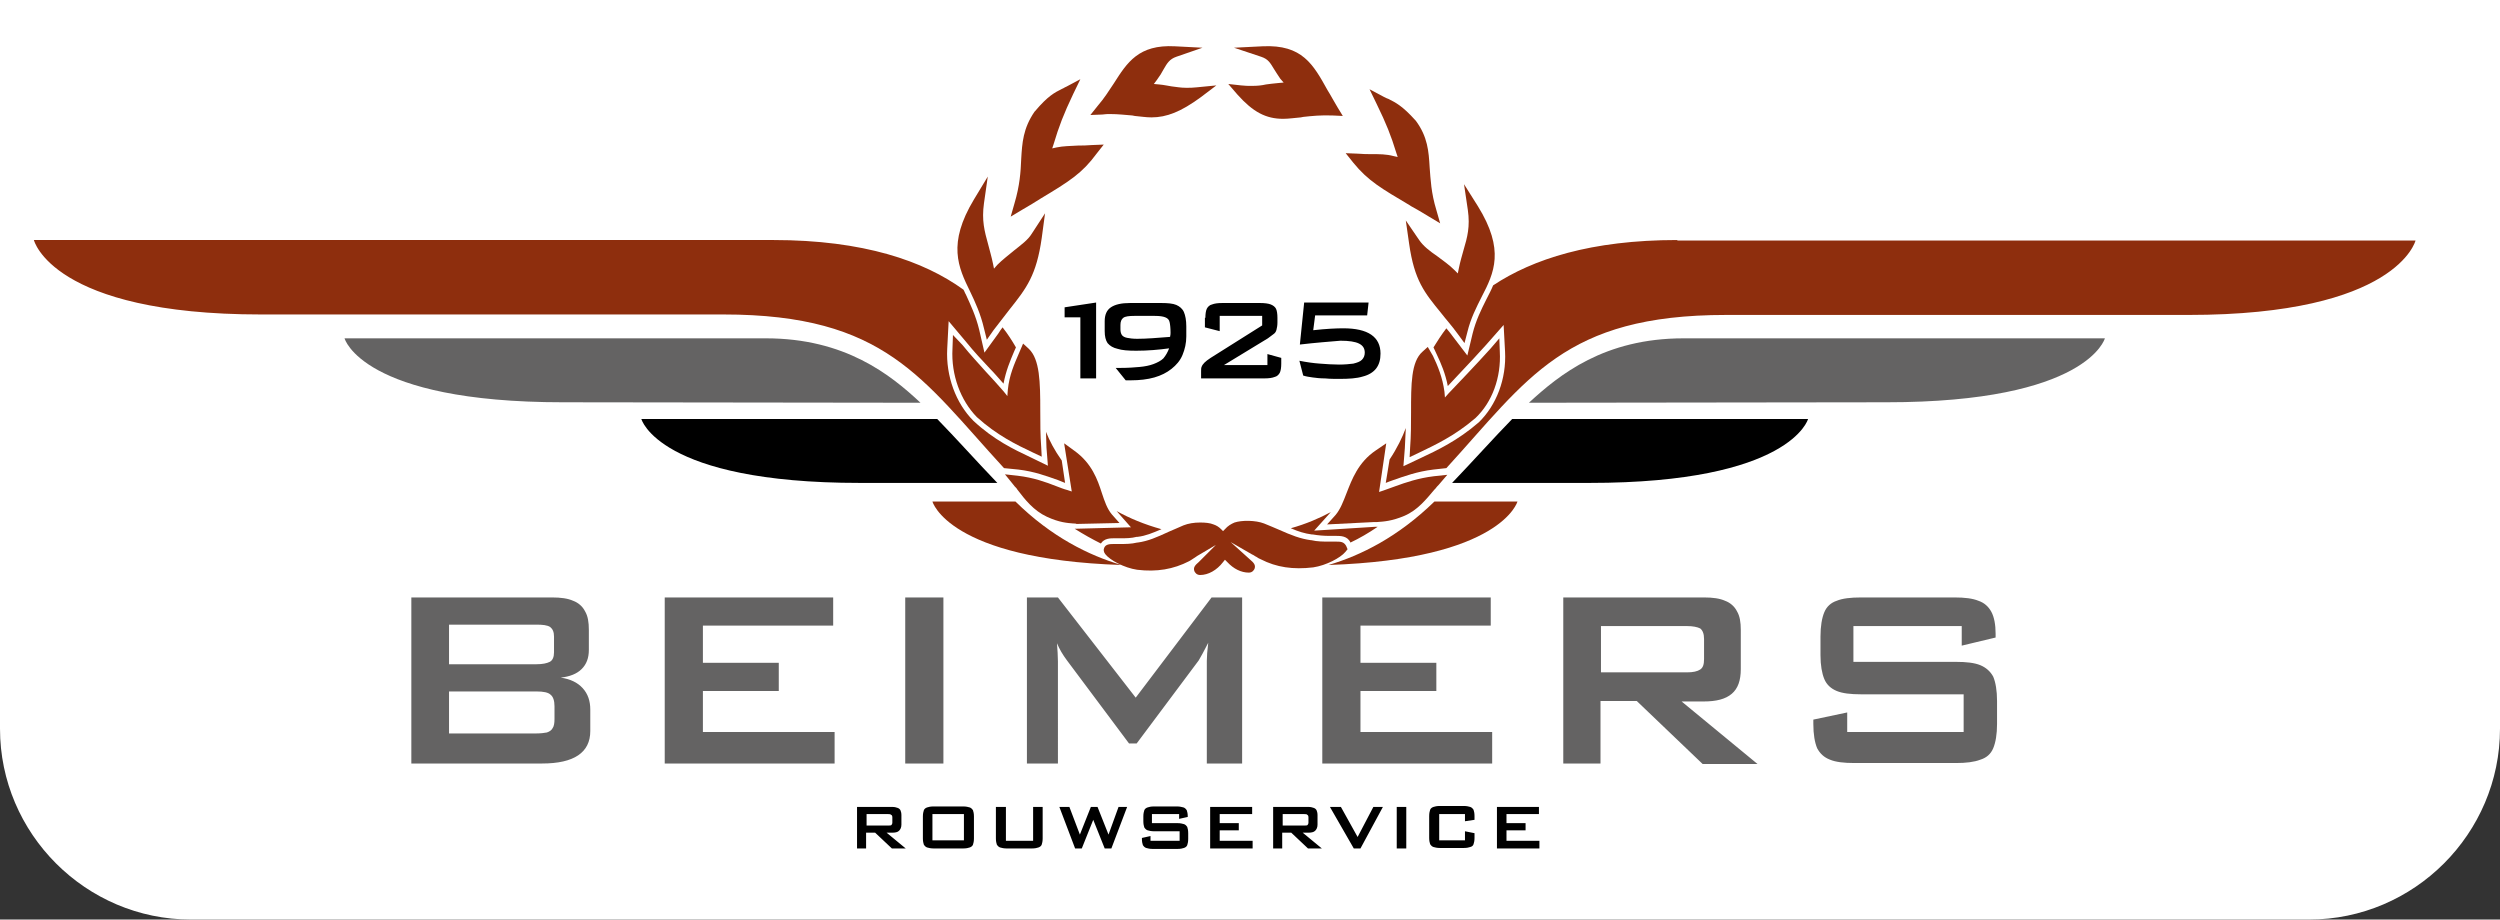 <svg id="Laag_1" xmlns="http://www.w3.org/2000/svg" viewBox="0 0 523.9 192.7">
  <rect x="0" y="0" width="523.9" height="192.7" fill="#333333" stroke="none"/>
  <style>
    .st1{fill:#646363}.st2{fill:#8e2e0d}
  </style>
  <path d="M483.9 192.7H40c-22 0-40-18-40-40V0h523.9v152.7c0 22-18 40-40 40z" fill="#fff"/>
  <path class="st1" d="M86.2 160v-34.8h29.5c1.8 0 3.3.2 4.4.7 1.1.4 2 1.2 2.5 2.2.6 1 .8 2.3.8 3.9v4.2c0 1.7-.5 3-1.5 4s-2.5 1.6-4.4 1.8c2 .3 3.5 1 4.6 2.2 1.1 1.2 1.6 2.7 1.6 4.5v4.5c0 4.5-3.4 6.8-10.1 6.8H86.2zm26.2-29.1H94.1v8.3h18.3c1.3 0 2.2-.2 2.8-.5.6-.3.9-1 .9-2v-3.3c0-1-.3-1.6-.8-2-.6-.4-1.6-.5-2.9-.5zm0 14H94.1v8.8h18.3c.9 0 1.7-.1 2.2-.2.6-.2 1-.5 1.2-.9.3-.4.4-1.1.4-1.9V148c0-1.2-.3-2-.8-2.4-.5-.5-1.5-.7-3-.7zM139.3 160v-34.8h35.3v5.9h-27.3v7.8h15.9v5.9h-15.9v8.6h27.6v6.6h-35.6zM189.7 160v-34.8h8V160h-8zM215.2 160v-34.8h6.5l16.3 21 15.9-21h6.4V160h-7.4v-21.5c0-.9.1-2.2.3-3.8-.9 1.8-1.6 3-2 3.7l-13 17.4h-1.6l-13-17.4c-.9-1.2-1.6-2.4-2.1-3.6.1 1.4.2 2.6.2 3.8V160h-6.5zM277.1 160v-34.8h35.3v5.9h-27.3v7.8H301v5.9h-15.9v8.6h27.6v6.6h-35.6zM327.6 160v-34.8h29.5c1.8 0 3.3.2 4.4.7 1.1.4 2 1.2 2.5 2.2.6 1 .8 2.3.8 3.9v8.2c0 2.4-.6 4.1-1.9 5.2s-3.2 1.6-5.9 1.6h-4.6l15.9 13.1h-11.5L343 146.9h-7.6V160h-7.8zm25.9-28.8h-18v9.7h18c1.3 0 2.2-.2 2.8-.6.6-.4.8-1.1.8-2.2v-4.2c0-1.1-.3-1.8-.8-2.2-.6-.3-1.5-.5-2.8-.5zM411 131.2h-22.6v7.5h21.5c2.2 0 3.9.2 5.1.7 1.2.5 2.1 1.3 2.7 2.4.5 1.2.8 2.9.8 5.1v4.8c0 2.2-.3 3.9-.8 5.1-.5 1.2-1.4 2-2.7 2.4-1.3.5-3 .7-5.1.7h-21.3c-2.2 0-3.9-.2-5.1-.7-1.3-.5-2.1-1.3-2.7-2.4-.5-1.2-.8-2.9-.8-5.1v-.9l7.1-1.5v4.1h24.4v-7.9H390c-2.2 0-3.9-.2-5.1-.7-1.2-.5-2.1-1.3-2.6-2.5s-.8-2.9-.8-5v-3.9c0-2.2.3-3.9.8-5.1.5-1.2 1.4-2 2.6-2.4 1.2-.5 2.9-.7 5.1-.7h19.6c2.1 0 3.8.2 5 .7 1.2.4 2.1 1.2 2.7 2.3.6 1.1.9 2.7.9 4.6v.8l-7.1 1.7v-4.1z"/>
  <path d="M179.6 177.8v-8.7h7.4c.5 0 .8.1 1.1.2.3.1.5.3.6.5.1.2.2.6.2 1v2c0 .6-.2 1-.5 1.3-.3.3-.8.4-1.5.4h-1.1l4 3.3h-2.9l-3.5-3.3h-1.9v3.3h-1.9zm6.5-7.2h-4.5v2.4h4.5c.3 0 .6 0 .7-.1s.2-.3.2-.5v-1.1c0-.3-.1-.5-.2-.5-.2-.2-.4-.2-.7-.2zM193.4 171.1c0-.6.1-1 .2-1.3.1-.3.4-.5.7-.6.3-.1.7-.2 1.3-.2h6.3c.5 0 1 .1 1.3.2.3.1.5.3.7.6.1.3.2.7.2 1.3v4.6c0 .6-.1 1-.2 1.3-.1.3-.4.5-.7.6-.3.1-.7.2-1.3.2h-6.3c-.5 0-1-.1-1.3-.2-.3-.1-.5-.3-.7-.6-.1-.3-.2-.7-.2-1.3v-4.6zm2 5h6.6v-5.5h-6.6v5.5zM210.8 169.1v7.1h5.7v-7.1h2v6.6c0 .6-.1 1-.2 1.3-.1.3-.4.5-.7.6-.3.1-.7.2-1.3.2h-5.4c-.5 0-1-.1-1.3-.2-.3-.1-.5-.3-.7-.6-.1-.3-.2-.7-.2-1.3v-6.6h2.1zM225.3 177.8l-3.3-8.7h2.1l2.2 5.8 2.3-5.8h1.4l2.3 5.8 2.1-5.8h1.8l-3.3 8.7h-1.4l-2.4-6-2.4 6h-1.4zM247 170.6h-5.6v1.9h5.4c.5 0 1 .1 1.3.2.3.1.5.3.7.6.1.3.2.7.2 1.3v1.2c0 .6-.1 1-.2 1.3-.1.3-.4.5-.7.6-.3.1-.7.2-1.3.2h-5.3c-.5 0-1-.1-1.3-.2-.3-.1-.5-.3-.7-.6-.1-.3-.2-.7-.2-1.3v-.2l1.8-.4v1h6.1v-2h-5.4c-.5 0-1-.1-1.3-.2-.3-.1-.5-.3-.7-.6-.1-.3-.2-.7-.2-1.3v-1c0-.6.1-1 .2-1.3.1-.3.4-.5.7-.6.3-.1.7-.2 1.3-.2h4.9c.5 0 .9.1 1.3.2.3.1.5.3.7.6.1.3.2.7.2 1.2v.2l-1.8.4v-1zM253.6 177.8v-8.7h8.8v1.5h-6.8v1.9h4v1.5h-4v2.2h6.9v1.6h-8.9zM266.8 177.8v-8.7h7.4c.5 0 .8.1 1.1.2.3.1.5.3.6.5.1.2.2.6.2 1v2c0 .6-.2 1-.5 1.3-.3.3-.8.4-1.5.4H273l4 3.3h-2.9l-3.5-3.3h-1.9v3.3h-1.9zm6.5-7.2h-4.5v2.4h4.5c.3 0 .6 0 .7-.1.1-.1.2-.3.2-.5v-1.1c0-.3-.1-.5-.2-.5-.1-.2-.4-.2-.7-.2zM283.7 177.8l-5-8.7h2.3l3.5 6.3 3.3-6.3h2l-4.7 8.7h-1.4zM292.7 177.8v-8.7h2v8.7h-2zM307 170.6h-5.4v5.5h5.4v-1.9l2 .4v1c0 .6-.1 1-.2 1.3-.1.3-.3.5-.7.6-.3.1-.7.2-1.3.2h-5.1c-.5 0-1-.1-1.3-.2-.3-.1-.5-.3-.7-.6-.1-.3-.2-.7-.2-1.3V171c0-.6.1-1 .2-1.3.1-.3.4-.5.7-.6.3-.1.7-.2 1.3-.2h5.1c.5 0 1 .1 1.3.2.3.1.5.3.7.6.1.3.2.7.2 1.3v.8l-2 .3v-1.5zM313.7 177.8v-8.7h8.8v1.5h-6.8v1.9h4v1.5h-4v2.2h6.9v1.6h-8.9z"/>
  <path class="st1" d="M160.5 70.9H72.2s3.6 13.4 45.8 13.4l74.9.1c-6.3-5.9-15.8-13.5-32.4-13.5z"/>
  <path d="M196.4 87.8h-62s3.6 13.4 45.8 13.4H209c-4.6-4.8-8.6-9.3-12.6-13.4z"/>
  <path class="st2" d="M212.8 105.1h-17.4s3.3 12.1 39.6 13.3c-6.8-2-14.7-5.9-22.2-13.3z"/>
  <path class="st1" d="M352.8 70.9h88.3s-3.6 13.4-45.8 13.4l-74.9.1c6.4-5.9 15.8-13.5 32.4-13.5z"/>
  <path d="M316.9 87.8h62s-3.6 13.4-45.8 13.4h-28.8c4.6-4.8 8.6-9.3 12.6-13.4z"/>
  <path class="st2" d="M300.6 105.1H318s-3.3 12.1-39.6 13.3c6.8-2 14.6-5.9 22.2-13.3z"/>
  <path d="M226.4 79.3V66.5h-3.3v-2.1l6.6-1v15.9h-3.3zM245 73c-2.2.3-4.5.5-6.9.5-1.7 0-3-.1-3.9-.4-.9-.2-1.6-.6-2.1-1.2-.4-.6-.6-1.4-.6-2.5v-2.1c0-1.3.4-2.3 1.3-2.9.9-.6 2.2-.9 4-.9h6.6c1.3 0 2.4.1 3.1.4.7.3 1.3.8 1.6 1.5.3.7.5 1.7.5 3v2.1c0 1.4-.3 2.7-.8 3.9-.5 1.2-1.3 2.1-2.3 2.9s-2.2 1.4-3.6 1.8c-1.4.4-3.1.6-4.9.6h-1.1l-2.1-2.6h1c1.6 0 2.9-.1 4-.2s2.1-.3 2.9-.6c.8-.3 1.6-.7 2.1-1.2.5-.6.9-1.3 1.2-2.1zm.2-2.4c.1-.4.1-.7.1-.9 0-1-.1-1.8-.2-2.2-.1-.5-.4-.8-.9-1-.5-.2-1.2-.3-2.2-.3h-4.3c-1.1 0-1.9.1-2.3.4-.4.3-.6.8-.6 1.5v.9c0 .5.1.9.3 1.2.2.3.6.5 1.1.6s1.2.2 2.1.2c2 0 4.3-.2 6.9-.4zM252.6 66.6c0-.8.1-1.5.3-1.9.2-.4.6-.8 1.1-.9.5-.2 1.2-.3 2.1-.3h8c.9 0 1.7.1 2.2.3.5.2.9.5 1.1.9.2.4.3 1.1.3 1.9v1c0 .6-.1 1.1-.2 1.5-.1.4-.3.7-.6.9-.3.2-.7.5-1.2.9l-9.2 5.6h9.1v-2.3l2.9.8v1.2c0 .8-.1 1.5-.3 1.9-.2.4-.6.8-1.1.9-.5.2-1.2.3-2.2.3h-13.2v-1.4c0-.4 0-.8.1-1 .1-.3.3-.6.6-.9.3-.3.7-.6 1.3-1l10.8-6.8v-2h-8.9v3.2l-3.1-.8v-2zM272.4 72.2l.9-8.8h13.5l-.3 2.7h-10.9l-.4 3.1c2.7-.3 4.8-.4 6.3-.4 5.2 0 7.8 1.8 7.8 5.3 0 1.3-.3 2.3-.9 3.1-.6.8-1.6 1.4-2.8 1.7-1.3.4-2.9.5-4.9.5-1 0-2 0-3-.1-1 0-1.9-.1-2.6-.2-.7-.1-1.4-.2-2-.4l-.8-3.1c1.5.3 2.9.5 4.3.6 1.3.1 2.7.2 4 .2 1.2 0 2.2-.1 3-.2.8-.2 1.4-.4 1.8-.8.4-.4.6-.9.6-1.5 0-.9-.4-1.5-1.2-1.9-.8-.4-2.1-.6-3.9-.6-2.3.2-5.1.4-8.5.8z"/>
  <path class="st2" d="M218.3 49.9c-1.1 7.8-3.2 10.5-6.7 14.9-1 1.3-2.1 2.7-3.4 4.4l-1.4 2-.6-2.4c-.7-3-1.8-5.4-2.9-7.7-2.5-5.1-4.8-10 .8-19.3L207 37l-.8 5.6c-.5 3.6.1 5.8.9 8.7.3 1.2.7 2.5 1 4l.2 1 .7-.8c1.1-1.1 2.3-2 3.5-3 1.5-1.2 2.9-2.2 3.7-3.5l2.8-4.3-.7 5.2z"/>
  <path class="st2" d="M218.1 41.6c-1.1.7-2.4 1.5-3.8 2.3l-2.5 1.5.8-2.8c1.1-3.7 1.3-6.6 1.4-9.2.2-3.5.4-6.5 2.8-10l.1-.1c2.7-3.2 4.1-3.9 5.7-4.7.3-.1.5-.3.8-.4l3-1.6-1.5 3.1c-2 4.2-3 6.8-4.1 10.5l-.3.9.9-.2c1.4-.3 2.9-.3 4.6-.4.8 0 1.7 0 2.8-.1l2.5-.1-1.5 1.9c-3 4.1-5.7 5.8-11.7 9.4M257.4 17.6l1.9 2.2c3.3 3.7 6 5.1 9.6 5.1 1.2 0 2.4-.2 3.7-.3l.5-.1c1.8-.2 3.8-.4 6.2-.3l2.1.1-1.1-1.8c-.8-1.3-1.4-2.5-2.1-3.6-3-5.4-5.3-9.6-13.6-9.2l-6 .3 5.7 1.9c1.5.5 1.9 1.3 2.7 2.6.4.6.8 1.3 1.3 2l.7.8-1.1.1c-1.1.1-1.9.2-2.6.3-.9.2-1.7.3-3 .3-.7 0-1.4 0-2.2-.1l-2.7-.3z"/>
  <path class="st2" d="M232.6 23.9c1.8 0 3.3.2 4.7.3l.5.1c1.2.1 2.3.3 3.5.3 3.2 0 6.2-1.2 10.3-4.2l3.3-2.5-4.1.4c-.8.1-1.5.1-2.2.1-1.3 0-2.1-.2-3.1-.3-.7-.1-1.5-.3-2.6-.4l-1.1-.1.6-.8c.6-.8 1.1-1.6 1.4-2.2.8-1.4 1.3-2.2 2.7-2.7L252 10l-5.8-.3c-7.6-.4-10 3.4-12.8 7.8-1 1.5-2 3.1-3.3 4.6l-1.6 2 2.5-.1c.7-.1 1.1-.1 1.6-.1zM199.7 70.2l-.1 2.9c-.3 5.5 1.7 10.8 5.1 14.3 4.2 3.8 8.3 5.8 11.7 7.4l1.9.9-.1-1.9c-.2-2.6-.2-5.2-.2-7.7 0-6.1-.1-10.8-2.4-13l-1.2-1.1-.9 2.1c-.9 2.1-2 4.5-2.3 7.6l-.1 1.3-.8-1c-1.2-1.4-2.5-2.8-3.7-4.1-1.5-1.7-3.3-3.6-4.9-5.6l-2-2.1z"/>
  <path class="st2" d="M210.6 99.4l1.7 2.1c.2.3.4.5.7.8l.2.3c1.6 2.1 3.4 4.4 6.2 5.7 2.6 1.2 4.3 1.3 5.5 1.4.3 0 .5 0 .7.1l9-.2-1.6-1.8c-1-1.2-1.5-2.7-2.1-4.5-.9-2.8-2.1-6.2-5.7-8.8l-2.2-1.6 1.6 10.1-.9-.3c-.8-.2-1.5-.5-2.3-.8-2.3-.9-4.8-1.8-8.1-2.2l-2.7-.3zM283.6 34.1l-1.6-2 2.5.1c1.1.1 2.1.1 2.9.1 1.7 0 3.1 0 4.6.4l.9.2-.3-.9c-1.1-3.6-2.1-6.1-4.1-10.2l-1.5-3.1 3 1.6c.3.1.5.3.9.4 1.6.8 3 1.5 5.7 4.5l.1.1c2.5 3.4 2.7 6.4 2.9 9.8.2 2.5.3 5.3 1.4 8.9l.8 2.8-2.5-1.5c-1.3-.8-2.5-1.5-3.6-2.1l-.3-.2c-5.9-3.5-8.7-5.1-11.8-8.9z"/>
  <path class="st2" d="M310.5 62.2c-1.1 2.2-2.3 4.5-3 7.4l-.6 2.3-1.4-1.9c-1.3-1.8-2.5-3.1-3.5-4.4-3.5-4.3-5.6-6.8-6.7-14.5l-.7-4.9 2.8 4.1c.9 1.3 2.2 2.3 3.8 3.4 1.2.9 2.5 1.8 3.6 2.9l.7.7.2-1c.3-1.5.7-2.8 1-3.9.8-2.7 1.4-4.9.9-8.4l-.8-5.4 2.9 4.6c5.7 9.2 3.4 14 .8 19z"/>
  <path class="st2" d="M299.2 72.7l-1.1 1c-2.4 2.1-2.4 6.8-2.4 12.7 0 2.4 0 4.9-.2 7.5l-.1 1.9 1.9-.9c3.3-1.6 7.5-3.5 11.9-7.3 3.5-3.3 5.4-8.5 5.1-13.9l-.1-2.8-1.8 2.1c-1.7 1.9-3.4 3.7-5 5.4-1.2 1.3-2.5 2.6-3.8 4l-.8.9-.1-1.2c-.4-3-1.4-5.4-2.4-7.5l-1.1-1.9z"/>
  <path class="st2" d="M290.5 92.9l-2.2 1.5c-3.7 2.5-5 6.1-6.1 8.9-.7 1.8-1.3 3.4-2.3 4.6l-1.8 2 9.9-.5h.6c1.4-.1 3.1-.2 5.7-1.3 2.8-1.2 4.6-3.5 6.3-5.5l.2-.2c.2-.3.5-.6.7-.8l1.8-2.1-2.8.3c-3.3.4-5.9 1.3-8.1 2.1-.8.3-1.7.6-2.5.9l-.9.3 1.5-10.2z"/>
  <g>
    <path class="st2" d="M234.9 112.8c1 0 2.2 0 3.3-.3h.2c1.7-.2 3.1-.8 5-1.6-3.6-1-6.7-2.3-9.4-3.8l3 3.4-11.4.3h-.4c1.9 1.2 3.7 2.2 5.5 3.1.7-1.1 2-1.1 2.8-1.1h1.4zM275.4 111.2l3.5-3.9c-2.4 1.3-5.2 2.5-8.4 3.4 1.6.7 2.9 1.1 4.4 1.3h.2c1.1.2 2.4.3 3.4.3h1.5c.9 0 2.4 0 3 1.4 1.9-.9 3.8-2 5.7-3.3h-.6l-12.7.8zM219.2 90.5c0 1.1.1 2.2.1 3.3l.3 3.8-3.7-1.8c-3.4-1.6-7.6-3.6-11.9-7.6-3.7-3.7-5.8-9.4-5.5-15.1l.3-5.8 3.7 4.4c1.6 2 3.4 3.9 4.9 5.5 1 1 1.9 2.1 2.9 3.2.5-2.7 1.4-4.8 2.2-6.7l.4-.9c-.8-1.4-1.7-2.8-2.8-4.2-.3.4-.6.8-.9 1.3l-2.9 4-1.1-4.8c-.7-2.9-1.8-5.2-2.8-7.4-.2-.3-.3-.7-.5-1-8.3-6-20.9-10.4-39.9-10.4H7.1s3.8 15.6 47.6 15.6h96.9c34 0 41.6 13.5 58.8 32.2l3 .3c3.4.4 6 1.4 8.3 2.2l1.5.6-.7-4.7c-1.5-2.1-2.6-4.2-3.3-6zM351.5 50.3c-18.1 0-30.3 4-38.6 9.5-.4 1-.9 1.9-1.4 2.9-1.1 2.2-2.2 4.4-2.9 7.2l-1.1 4.6-2.9-3.8c-.5-.7-1-1.3-1.5-1.9-1 1.3-1.9 2.7-2.7 4l.7 1.5c.9 1.9 1.8 4 2.3 6.6 1-1.1 2-2.1 3-3.2 1.6-1.7 3.3-3.5 5-5.4l3.7-4.2.3 5.6c.3 5.7-1.8 11.2-5.5 14.8-4.5 3.9-8.8 5.9-12.2 7.5l-3.6 1.7.3-3.8c.1-1.4.1-2.8.2-4.2-.7 1.9-1.8 4.2-3.4 6.6l-.8 4.9c.5-.2 1-.4 1.6-.6 2.3-.8 5-1.8 8.4-2.2l2.7-.3C320.2 79.4 327.8 66 361.7 66h96.9c43.8 0 47.6-15.6 47.6-15.6H351.5z"/>
    <path class="st2" d="M279.9 113.5h-1.5c-1 0-2.4 0-3.6-.3h-.1c-2.2-.3-4-1-6.7-2.2-.9-.4-1.9-.8-3.1-1.3-1.8-.7-4.7-.7-6.2-.2-.7.3-1.4.7-2 1.4l-.4.4-.4-.4c-.5-.5-1-.8-1.6-1-.7-.3-1.7-.4-2.8-.4-1.3 0-2.5.2-3.5.6-1.1.5-2.1.9-3 1.3-2.6 1.2-4.4 2-6.6 2.3h-.1c-1.2.3-2.5.3-3.5.3h-1.4c-1 0-1.7.1-2 .8-.2.4-.1.9.2 1.3 1 1.3 4 2.9 6.7 3.3 4.1.5 7.6-.1 10.9-1.8.2-.1.5-.3.8-.5.2-.1.6-.4.9-.6l3.9-2.3-3.2 3.2-.4.4c-.7.6-1.2 1.1-.9 1.9.1.2.4.8 1.2.8 1.7 0 3.5-1 4.8-2.7l.4-.5.5.5c1.3 1.4 2.9 2.2 4.5 2.2.8 0 1.1-.6 1.2-.8.3-.8-.2-1.3-.9-1.9l-4.1-3.7 4.5 2.6c.3.1.5.3.7.4l.2.1c.3.2.6.4.9.5 3.3 1.7 6.8 2.2 11 1.7 2.7-.4 5.7-2 6.7-3.2l.5-.6-.3-.7c-.5-.9-1.2-.9-2.2-.9z"/>
  </g>
</svg>

